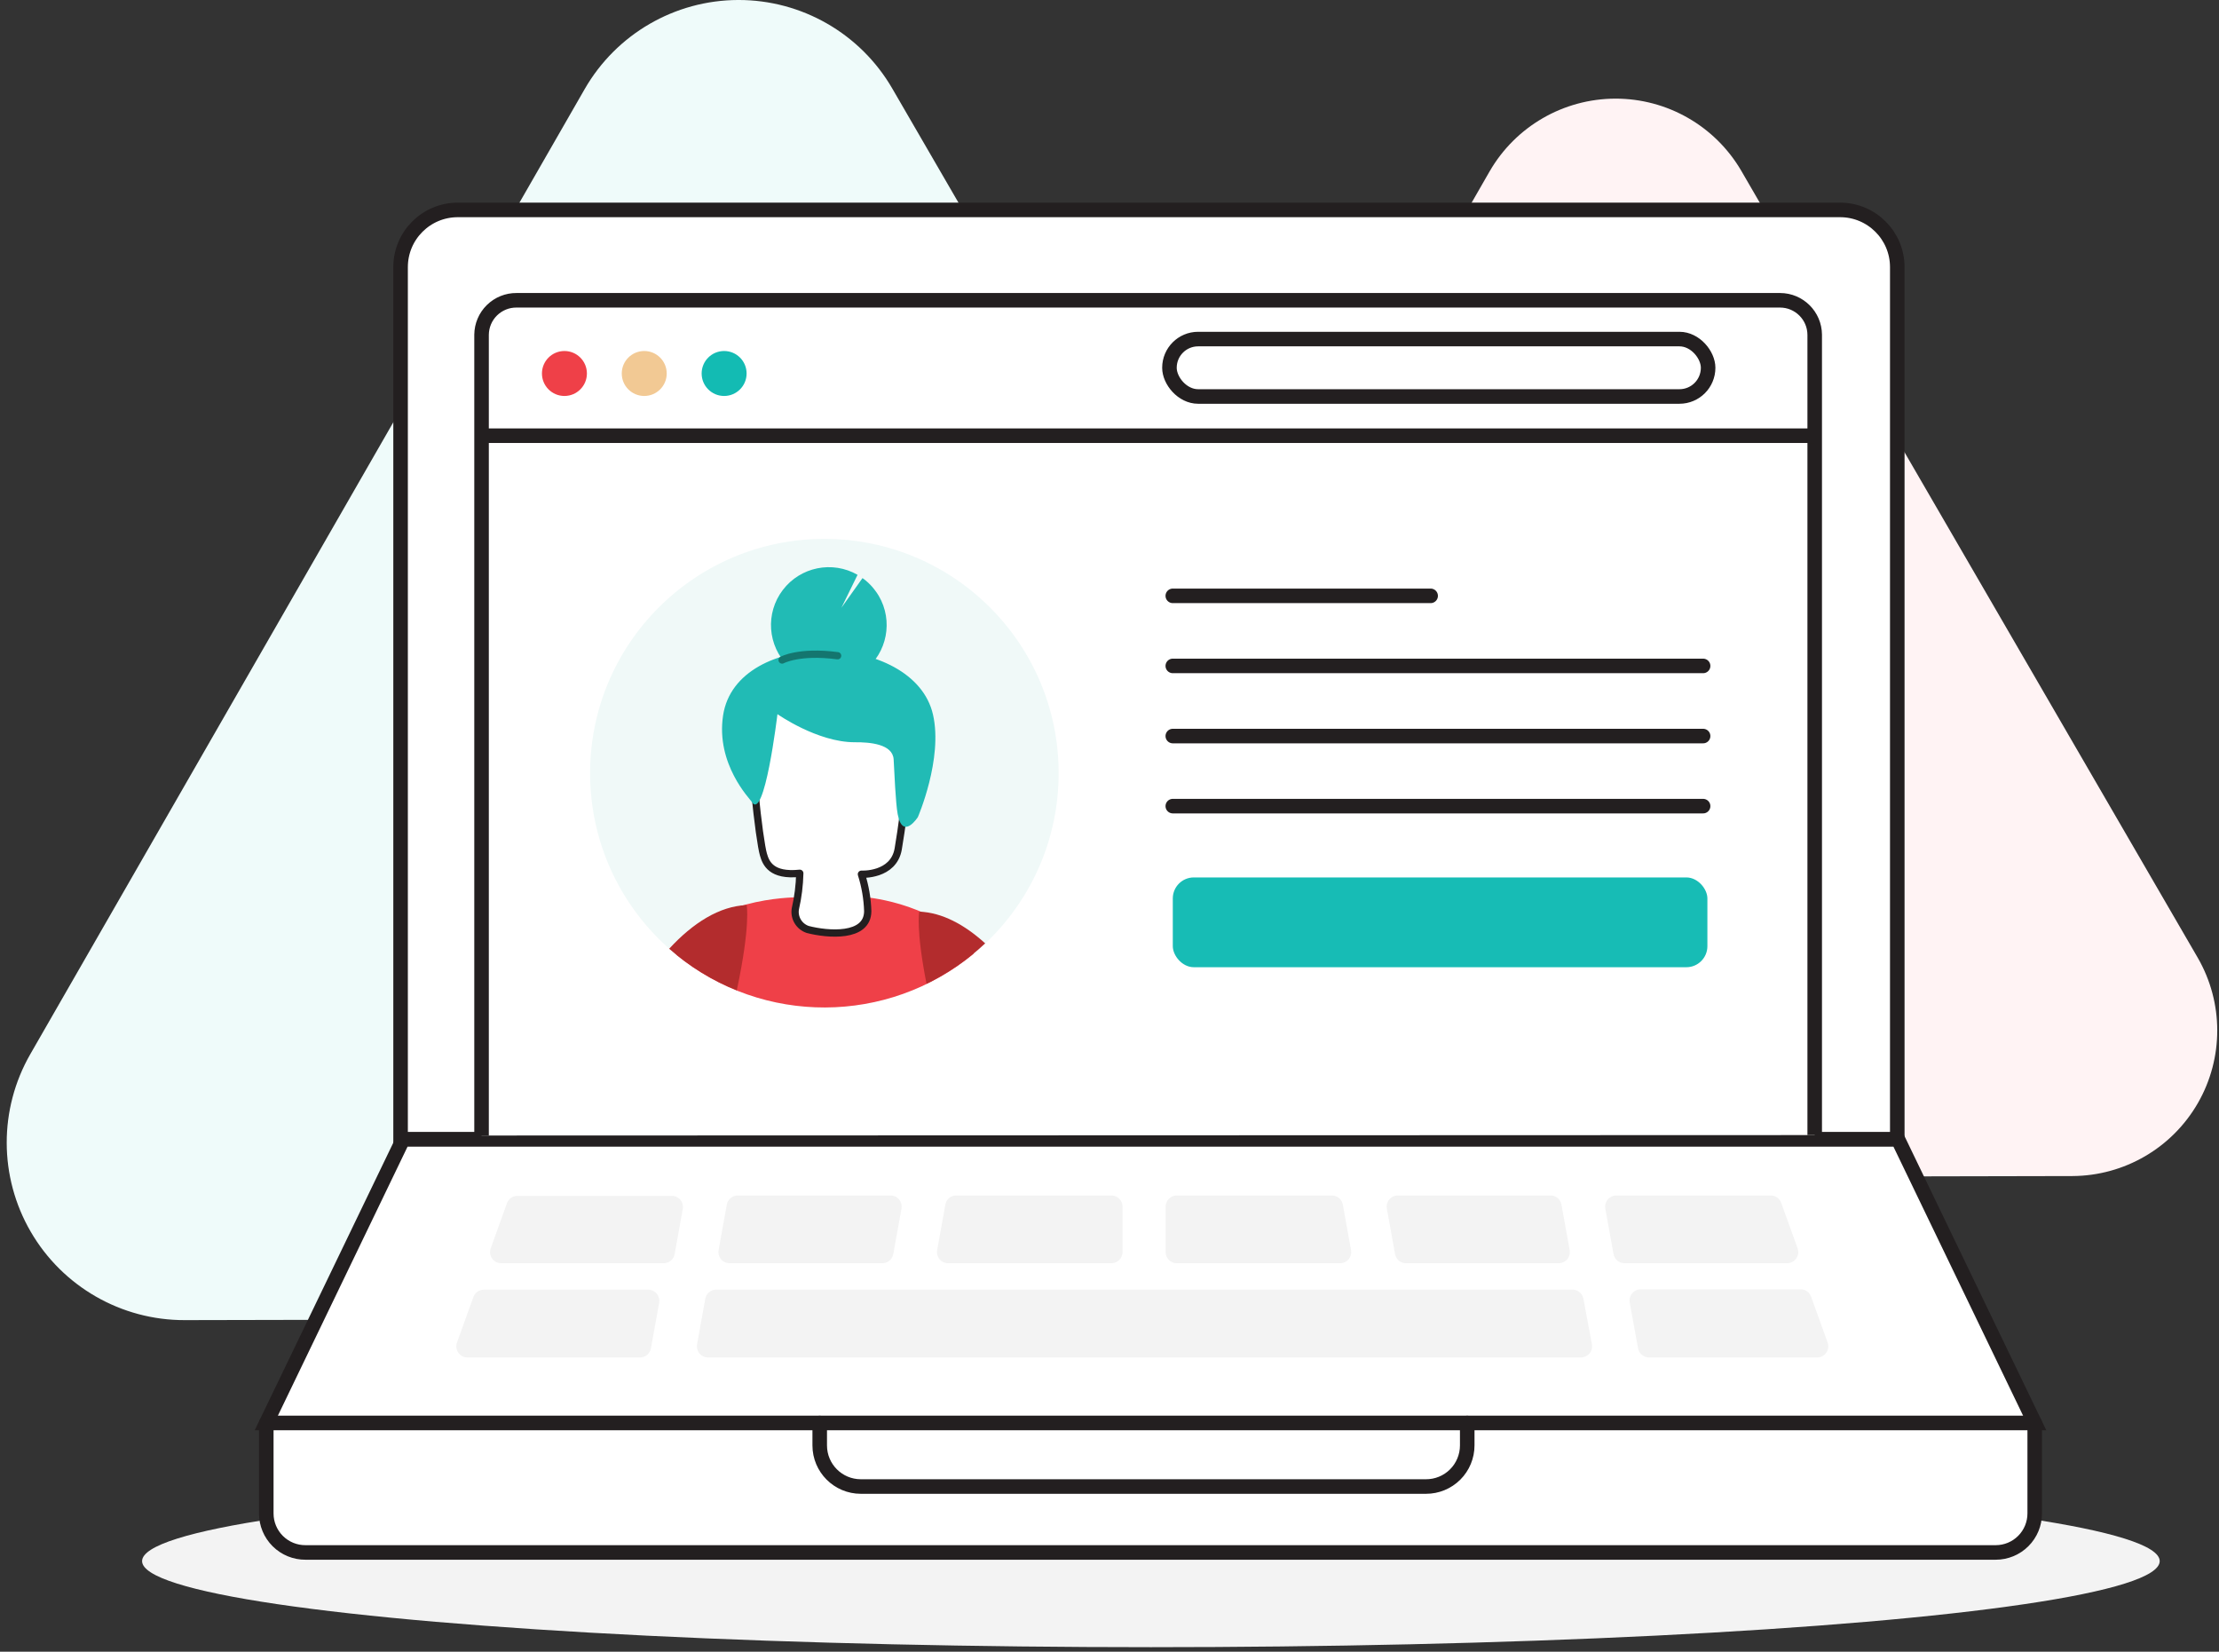 <?xml version="1.0" encoding="UTF-8"?>
<svg width="305px" height="227px" viewBox="0 0 305 227" version="1.1" xmlns="http://www.w3.org/2000/svg" xmlns:xlink="http://www.w3.org/1999/xlink">
    <rect x="0" y="0" width="305" height="227" fill="#333333" stroke="none"/>
    <!-- Generator: Sketch 61.2 (89653) - https://sketch.com -->
    <title>Group 5</title>
    <desc>Created with Sketch.</desc>
    <g id="Page-1" stroke="none" stroke-width="1" fill="none" fill-rule="evenodd">
        <g id="pf-landing-start-your-store-with-no-inventory" transform="translate(-323, -2500)">
            <g id="Group-5" transform="translate(257, 2489)">
                <g id="Group-11">
                    <rect id="Rectangle" fill-rule="nonzero" x="0" y="0" width="448" height="248"></rect>
                    <g id="1" transform="translate(66, 10)">
                        <path d="M239.33,24.46 C235.736,18.314 229.145,14.542 222.025,14.556 C214.905,14.571 208.329,18.369 204.76,24.53 L173.62,78.75 L142.47,133 C138.946,139.186 138.976,146.78 142.549,152.938 C146.123,159.096 152.7,162.89 159.82,162.9 L222.34,162.76 L284.86,162.63 C291.987,162.594 298.557,158.768 302.105,152.587 C305.653,146.405 305.644,138.802 302.08,132.63 L270.7,78.54 L239.33,24.46 Z" id="Path" fill="#FFF3F4"></path>
                        <path d="M122.64,13.16 C118.264,5.616 110.195,0.981 101.474,0.999 C92.753,1.018 84.704,5.688 80.36,13.25 L42.27,79.56 L4.17,145.87 C-0.176,153.431 -0.157,162.736 4.221,170.279 C8.599,177.821 16.669,182.454 25.39,182.43 L101.86,182.27 L178.33,182.11 C187.051,182.091 195.099,177.421 199.442,169.859 C203.786,162.298 203.766,152.993 199.39,145.45 L161,79.31 L122.64,13.16 Z" id="Path" fill="#EFFBFA"></path>
                        <ellipse id="Oval" fill="#F3F3F3" cx="158.19" cy="215.55" rx="138.66" ry="11.83"></ellipse>
                        <path d="M62.92,29.85 L252.92,29.85 C257.261,29.85 260.78,33.369 260.78,37.71 L260.78,157.59 L55.06,157.59 L55.06,37.71 C55.06,33.369 58.579,29.85 62.92,29.85 Z" id="Path" stroke="#231F20" stroke-width="2" fill="#FFFFFF"></path>
                        <polygon id="Path" stroke="#231F20" stroke-width="2" fill="#FFFFFF" points="260.88 157.59 145.69 157.59 143.49 157.59 55.39 157.59 36.6 196.57 143.49 196.57 145.69 196.57 279.67 196.57"></polygon>
                        <path d="M36.6,196.57 L279.67,196.57 L279.67,209 C279.67,210.422 279.105,211.785 278.1,212.79 C277.095,213.795 275.732,214.36 274.31,214.36 L42,214.36 C40.572,214.371 39.198,213.811 38.184,212.804 C37.17,211.798 36.6,210.429 36.6,209 L36.6,196.57 Z" id="Path" stroke="#231F20" stroke-width="2" fill="#FFFFFF" stroke-linecap="round" stroke-linejoin="round"></path>
                        <path d="M66.19,157.06 L66.19,47 C66.201,45.735 66.713,44.526 67.615,43.639 C68.517,42.752 69.735,42.259 71,42.27 L244.67,42.27 C247.285,42.275 249.408,44.385 249.43,47 L249.43,157" id="Path" stroke="#231F20" stroke-width="2" fill="#FFFFFF"></path>
                        <line x1="66.19" y1="60.88" x2="249.43" y2="60.88" id="Path" stroke="#231F20" stroke-width="2"></line>
                        <circle id="Oval" fill="#EF4048" cx="77.58" cy="52.33" r="3.09"></circle>
                        <circle id="Oval" fill="#F2C994" cx="88.55" cy="52.33" r="3.09"></circle>
                        <circle id="Oval" fill="#13BBB3" cx="99.53" cy="52.33" r="3.09"></circle>
                        <path d="M201.67,196.57 L201.67,199.65 C201.67,201.152 201.072,202.592 200.008,203.652 C198.944,204.712 197.502,205.305 196,205.3 L118.32,205.3 C115.2,205.3 112.67,202.77 112.67,199.65 L112.67,196.57" id="Path" stroke="#231F20" stroke-width="2" stroke-linecap="round" stroke-linejoin="round"></path>
                        <path d="M152.76,174.61 L130.31,174.61 C129.858,174.608 129.43,174.407 129.141,174.059 C128.851,173.712 128.73,173.255 128.81,172.81 L129.94,166.55 C130.071,165.825 130.703,165.298 131.44,165.3 L152.76,165.3 C153.601,165.3 154.285,165.979 154.29,166.82 L154.29,173.09 C154.285,173.931 153.601,174.61 152.76,174.61 Z" id="Path" fill="#F3F3F3"></path>
                        <path d="M184.2,174.61 L161.75,174.61 C161.345,174.613 160.956,174.454 160.669,174.168 C160.382,173.883 160.22,173.495 160.22,173.09 L160.22,166.82 C160.22,166.415 160.382,166.027 160.669,165.742 C160.956,165.456 161.345,165.297 161.75,165.3 L183.07,165.3 C183.805,165.302 184.435,165.827 184.57,166.55 L185.7,172.81 C185.78,173.255 185.659,173.712 185.369,174.059 C185.08,174.407 184.652,174.608 184.2,174.61 Z" id="Path" fill="#F3F3F3"></path>
                        <path d="M214.25,174.61 L193.25,174.61 C192.513,174.612 191.881,174.085 191.75,173.36 L190.62,167.1 C190.54,166.655 190.661,166.198 190.951,165.851 C191.24,165.503 191.668,165.302 192.12,165.3 L213.12,165.3 C213.857,165.298 214.489,165.825 214.62,166.55 L215.75,172.81 C215.83,173.255 215.709,173.712 215.419,174.059 C215.13,174.407 214.702,174.608 214.25,174.61 L214.25,174.61 Z" id="Path" fill="#F3F3F3"></path>
                        <path d="M245.64,174.61 L223.29,174.61 C222.552,174.609 221.919,174.085 221.78,173.36 L220.65,167.1 C220.574,166.654 220.697,166.197 220.988,165.85 C221.279,165.504 221.707,165.302 222.16,165.3 L243.38,165.3 C244.022,165.298 244.597,165.697 244.82,166.3 L247.08,172.56 C247.25,173.029 247.18,173.551 246.893,173.959 C246.606,174.368 246.139,174.61 245.64,174.61 L245.64,174.61 Z" id="Path" fill="#F3F3F3"></path>
                        <path d="M121.27,174.61 L100.27,174.61 C99.818,174.608 99.39,174.407 99.101,174.059 C98.811,173.712 98.69,173.255 98.77,172.81 L99.9,166.55 C100.035,165.827 100.665,165.302 101.4,165.3 L122.4,165.3 C122.854,165.299 123.285,165.499 123.576,165.847 C123.868,166.194 123.99,166.653 123.91,167.1 L122.78,173.36 C122.645,174.087 122.009,174.613 121.27,174.61 L121.27,174.61 Z" id="Path" fill="#F3F3F3"></path>
                        <path d="M91.22,174.61 L68.87,174.61 C68.384,174.605 67.929,174.369 67.644,173.974 C67.36,173.579 67.281,173.073 67.43,172.61 L69.69,166.35 C69.91,165.746 70.487,165.345 71.13,165.35 L92.35,165.35 C92.802,165.352 93.23,165.553 93.519,165.901 C93.809,166.248 93.93,166.705 93.85,167.15 L92.72,173.41 C92.568,174.115 91.941,174.617 91.22,174.61 L91.22,174.61 Z" id="Path" fill="#F3F3F3"></path>
                        <path d="M249.8,187.56 L226.65,187.56 C225.91,187.561 225.277,187.029 225.15,186.3 L224,180 C223.92,179.555 224.041,179.098 224.331,178.751 C224.62,178.403 225.048,178.202 225.5,178.2 L247.5,178.2 C248.14,178.199 248.711,178.599 248.93,179.2 L251.19,185.46 C251.377,185.927 251.324,186.455 251.046,186.875 C250.769,187.294 250.303,187.55 249.8,187.56 L249.8,187.56 Z" id="Path" fill="#F3F3F3"></path>
                        <path d="M88,187.56 L64.24,187.56 C63.743,187.557 63.278,187.313 62.994,186.905 C62.71,186.498 62.641,185.977 62.81,185.51 L65.07,179.25 C65.289,178.649 65.86,178.249 66.5,178.25 L89.1,178.25 C89.552,178.252 89.98,178.453 90.269,178.801 C90.559,179.148 90.68,179.605 90.6,180.05 L89.47,186.31 C89.341,187.024 88.726,187.548 88,187.56 Z" id="Path" fill="#F3F3F3"></path>
                        <path d="M217.64,179.5 C217.51,178.773 216.879,178.243 216.14,178.24 L98.44,178.24 C97.7,178.239 97.067,178.771 96.94,179.5 L95.81,185.76 C95.73,186.205 95.851,186.662 96.141,187.009 C96.43,187.357 96.858,187.558 97.31,187.56 L217.31,187.56 C217.762,187.558 218.19,187.357 218.479,187.009 C218.769,186.662 218.89,186.205 218.81,185.76 L217.64,179.5 Z" id="Path" fill="#F3F3F3"></path>
                        <line x1="161.2" y1="82.89" x2="196.64" y2="82.89" id="Path" stroke="#231F20" stroke-width="2" stroke-linecap="round"></line>
                        <line x1="161.2" y1="92.52" x2="234.09" y2="92.52" id="Path" stroke="#231F20" stroke-width="2" stroke-linecap="round"></line>
                        <line x1="161.2" y1="102.16" x2="234.09" y2="102.16" id="Path" stroke="#231F20" stroke-width="2" stroke-linecap="round"></line>
                        <line x1="161.2" y1="111.79" x2="234.09" y2="111.79" id="Path" stroke="#231F20" stroke-width="2" stroke-linecap="round"></line>
                        <rect id="Rectangle" fill="#17BCB5" x="161.2" y="121.59" width="73.48" height="12.34" rx="2.89"></rect>
                        <rect id="Rectangle" stroke="#231F20" stroke-width="2" fill="#FFFFFF" x="160.74" y="47.6" width="74.04" height="7.89" rx="3.94"></rect>
                        <circle id="Oval" fill="#F0F9F8" cx="113.31" cy="107.26" r="32.2"></circle>
                        <g id="Group" transform="translate(91, 78)">
                            <path d="M42.82,54.08 C38.53,47.25 28.17,46.33 28.17,46.33 C27.89,46.33 28.46,47.62 28.27,48.6 C27.95,50.2 27.06,50.6 26.78,50.68 C25.637,50.985 24.45,51.097 23.27,51.01 C22.164,50.972 21.062,50.862 19.97,50.68 C19.048,50.377 18.388,49.564 18.28,48.6 C18.09,47.6 19.11,46.24 18.38,46.33 C18.38,46.33 5.55,46.33 1.98,54.23 C13.886,63.928 30.985,63.865 42.82,54.08 L42.82,54.08 Z" id="Path" fill="#EF4048"></path>
                            <path d="M28.27,48.23 C28.217,46.505 27.924,44.795 27.4,43.15 C27.4,43.15 31.82,43.39 32.46,39.67 C32.85,37.46 33.77,31.05 33.63,28.53 C33.51,26.53 33.93,21.8 28.93,19.95 C23.53,17.95 14.93,16.64 12.93,21.95 C11.68,25.33 13.42,38.76 13.93,40.43 C14.27,41.63 15,43.43 18.93,43.02 C18.893,44.663 18.689,46.298 18.32,47.9 C18.112,49.136 18.832,50.34 20.02,50.74 C22.75,51.45 28.24,51.92 28.27,48.23 Z" id="Path" stroke="#231F20" fill="#FFFFFF" stroke-linecap="round" stroke-linejoin="round"></path>
                            <path d="M12.29,33.15 C12.11,32.83 7.36,28.03 8.39,21.31 C10.24,9.21 34.62,9.72 37.24,21.21 C38.63,27.3 35.16,35.3 35.16,35.3 C35.16,35.3 33.08,38.54 32.39,34.91 C32.1,33.41 31.93,29.09 31.83,27.37 C31.71,25.26 28.58,24.99 26.47,25.01 C21.34,25.01 15.86,21.15 15.86,21.15 C15.86,21.15 14.06,36.23 12.29,33.15 Z" id="Path" fill="#21BBB5"></path>
                            <path d="M26.87,2 C23.406,0.017 19.008,0.911 16.592,4.089 C14.177,7.266 14.492,11.743 17.329,14.551 C20.166,17.358 24.645,17.627 27.798,15.179 C30.95,12.73 31.798,8.324 29.78,4.88 C29.604,4.588 29.41,4.308 29.2,4.04 C28.847,3.58 28.445,3.161 28,2.79 C27.85,2.67 27.71,2.56 27.55,2.45 L24.65,6.53 L26.87,2 Z" id="Path" fill="#21BBB5"></path>
                            <path d="M16.5,13.71 C16.5,13.71 18.81,12.42 24.13,13.12" id="Path" stroke="#14766F" stroke-linecap="round"></path>
                            <path d="M10.27,59.11 C12.19,50.11 11.63,47.39 11.63,47.39 C7.88,47.53 4.23,49.86 0.98,53.39 C3.727,55.813 6.869,57.748 10.27,59.11 Z" id="Path" fill="#B32C2D"></path>
                            <path d="M35.35,48.29 C35.35,48.29 34.86,50.64 36.35,58.21 C39.303,56.776 42.021,54.902 44.41,52.65 C41.57,50.07 38.49,48.41 35.35,48.29 Z" id="Path" fill="#B32C2D"></path>
                        </g>
                    </g>
                </g>
            </g>
        </g>
    </g>
</svg>